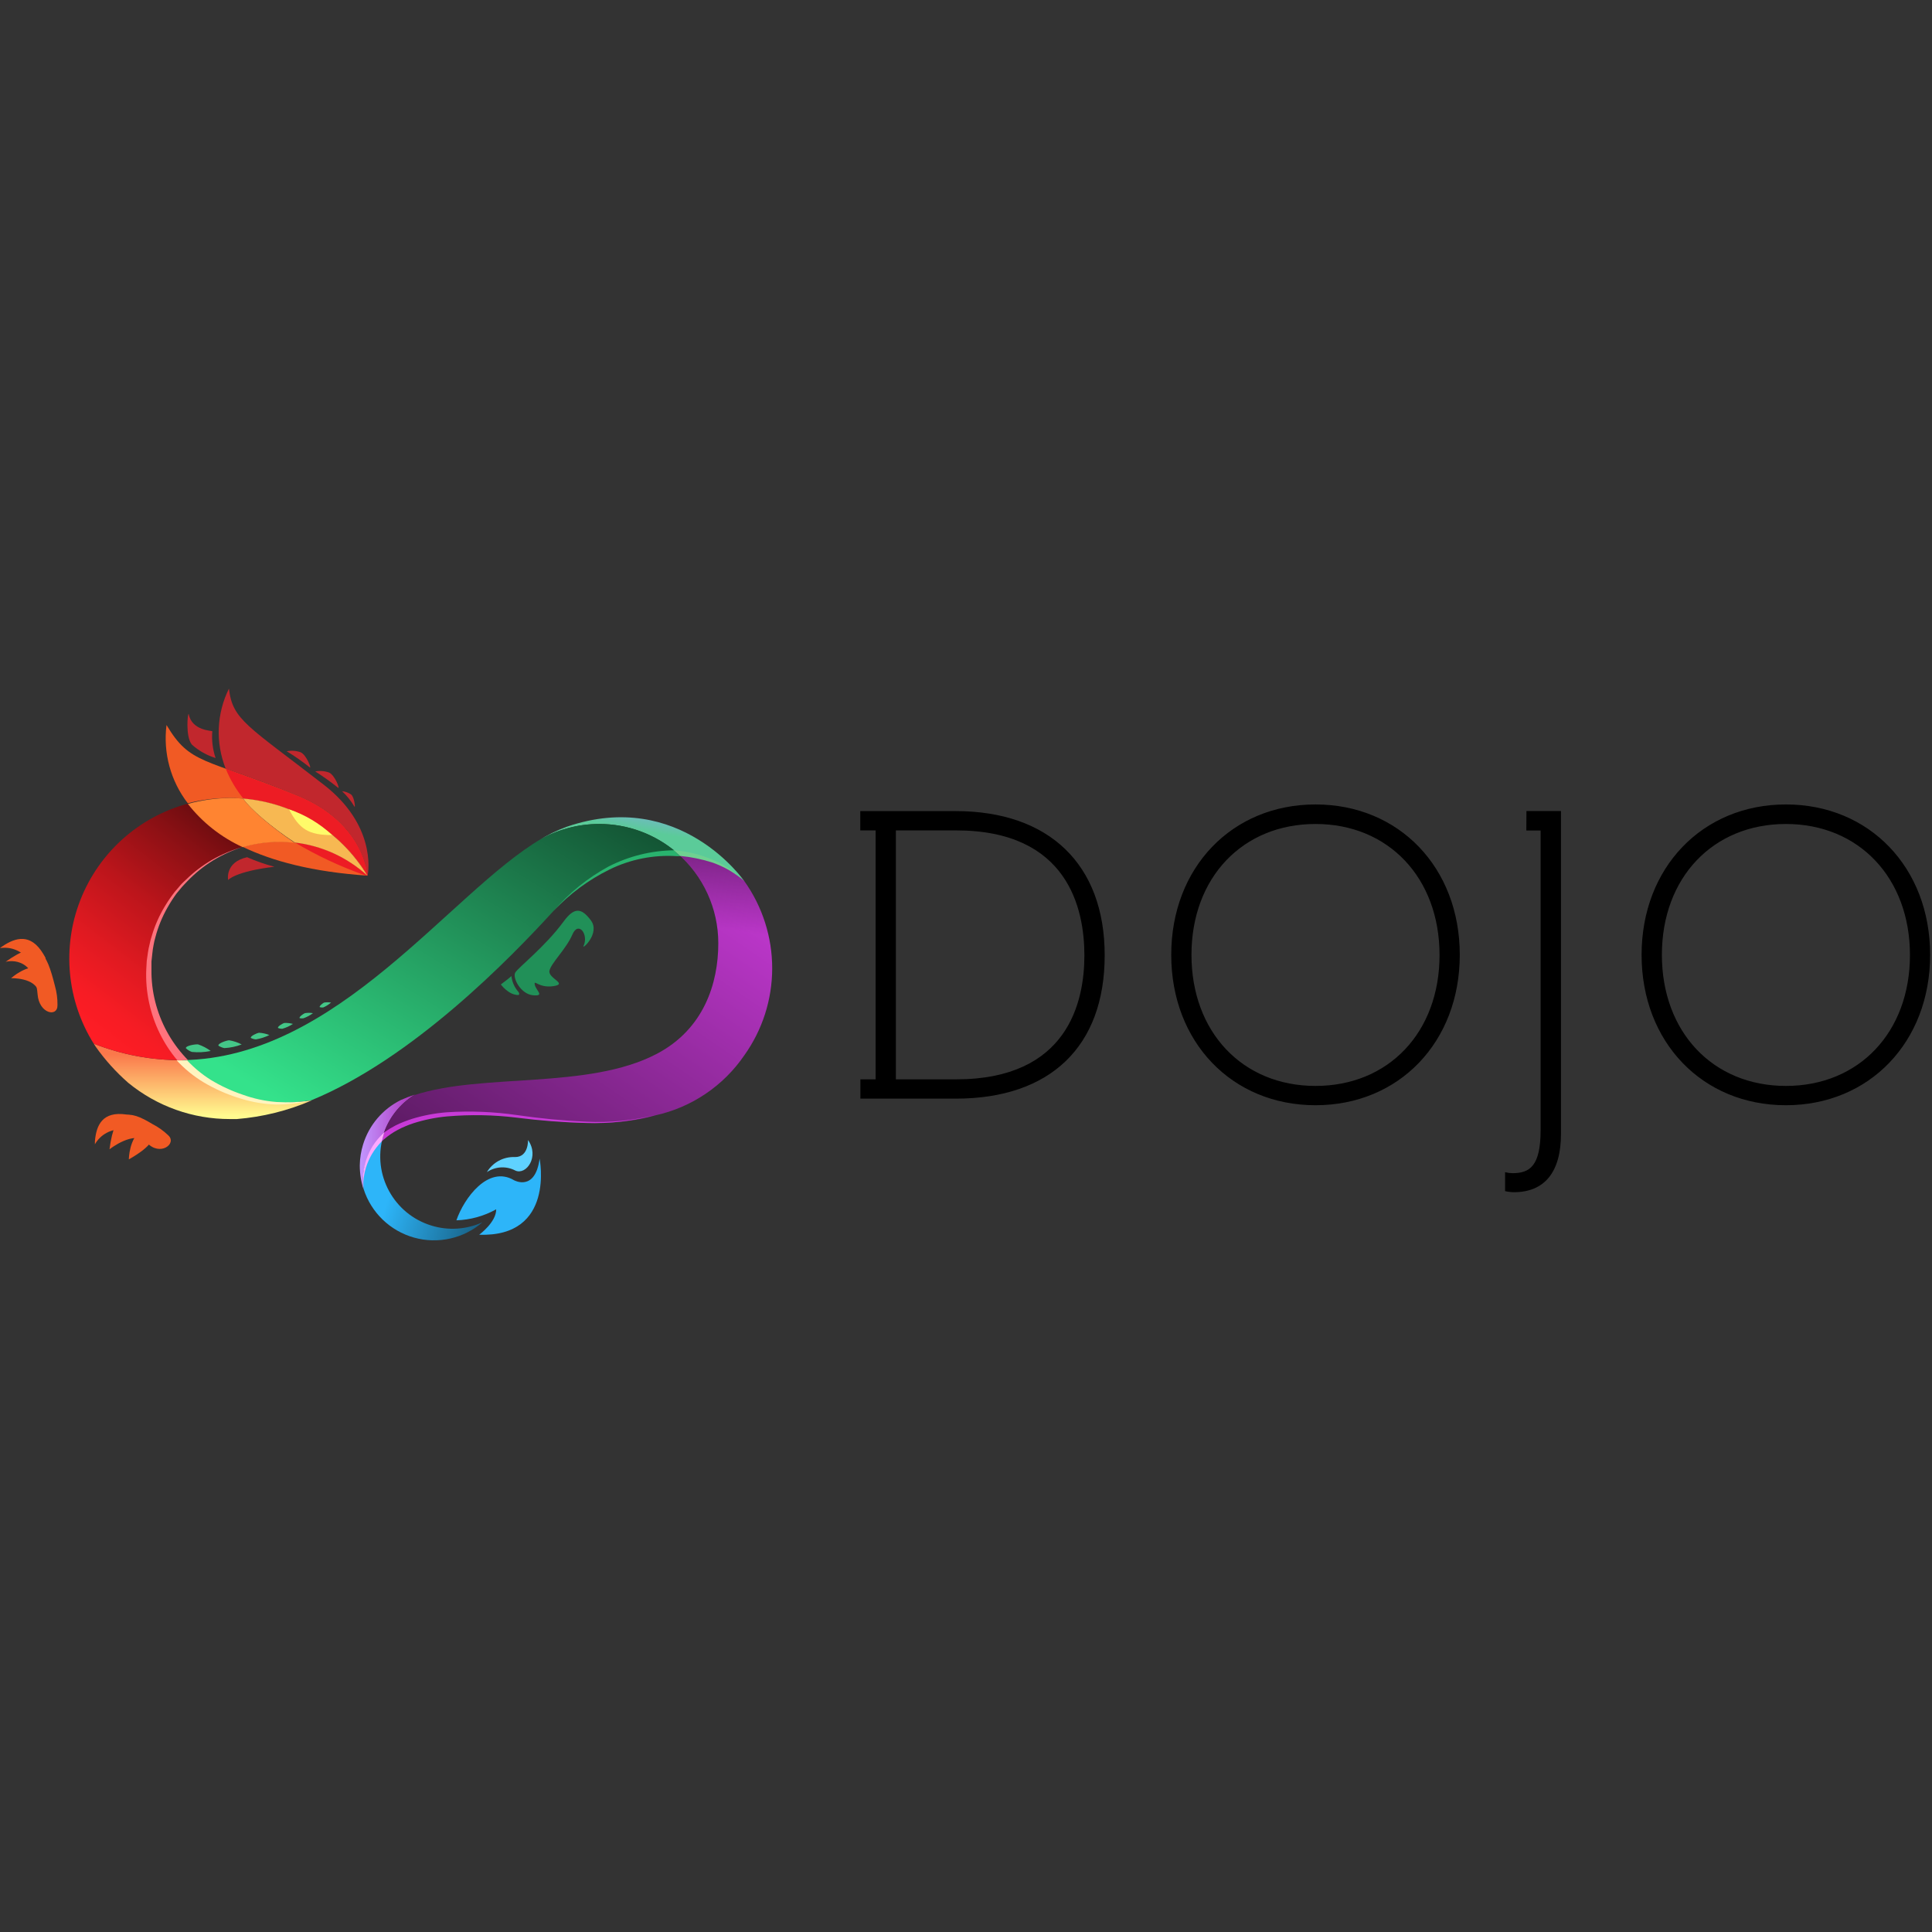 <?xml version="1.0" encoding="UTF-8"?>

<svg width="800px" height="800px" viewBox="0 -182.5 512 512" version="1.1" xmlns="http://www.w3.org/2000/svg" xmlns:xlink="http://www.w3.org/1999/xlink" preserveAspectRatio="xMidYMid">
    <rect x="0" y="-182.5" width="512" height="512" fill="#333333" stroke="none"/>
    <defs>
        <linearGradient x1="50%" y1="95.316%" x2="50%" y2="14.52%" id="linearGradient-1">
            <stop stop-color="#FFFA8F" offset="0%">
</stop>
            <stop stop-color="#FB784B" offset="100%">
</stop>
        </linearGradient>
        <linearGradient x1="57.416%" y1="48.636%" x2="68.311%" y2="19.733%" id="linearGradient-2">
            <stop stop-color="#5BCB99" offset="0%">
</stop>
            <stop stop-color="#85A8E8" offset="100%">
</stop>
        </linearGradient>
        <linearGradient x1="9.856%" y1="88.683%" x2="151.349%" y2="-41.454%" id="linearGradient-3">
            <stop stop-color="#34E28B" offset="0%">
</stop>
            <stop stop-color="#000000" offset="100%">
</stop>
        </linearGradient>
        <linearGradient x1="0%" y1="50.093%" x2="100%" y2="50.093%" id="linearGradient-4">
            <stop stop-color="#C297FF" offset="0%">
</stop>
            <stop stop-color="#AE31BB" offset="100%">
</stop>
        </linearGradient>
        <linearGradient x1="-63.391%" y1="194.889%" x2="115.248%" y2="3.931%" id="linearGradient-5">
            <stop stop-color="#000000" offset="0%">
</stop>
            <stop stop-color="#D23DE2" offset="100%">
</stop>
        </linearGradient>
        <linearGradient x1="68.75%" y1="-12.435%" x2="61.519%" y2="21.022%" id="linearGradient-6">
            <stop stop-color="#000000" offset="0%">
</stop>
            <stop stop-color="#000000" stop-opacity="0" offset="100%">
</stop>
        </linearGradient>
        <linearGradient x1="24.831%" y1="47.344%" x2="190.586%" y2="93.666%" id="linearGradient-7">
            <stop stop-color="#2DB5F9" offset="0%">
</stop>
            <stop stop-color="#000000" offset="100%">
</stop>
        </linearGradient>
        <linearGradient x1="97.219%" y1="-45.343%" x2="21.818%" y2="94.722%" id="linearGradient-8">
            <stop stop-color="#000000" offset="0%">
</stop>
            <stop stop-color="#48080A" offset="21%">
</stop>
            <stop stop-color="#891014" offset="42%">
</stop>
            <stop stop-color="#BC151B" offset="61%">
</stop>
            <stop stop-color="#E01A21" offset="78%">
</stop>
            <stop stop-color="#F71C24" offset="91%">
</stop>
            <stop stop-color="#FF1D25" offset="100%">
</stop>
        </linearGradient>
    </defs>
    <g>
				<path d="M404.492,37.594 L404.523,32.433 L413.676,32.433 L413.676,37.594 L413.676,117.99 C413.676,128.095 409.341,133.443 401.202,133.443 C400.414,133.435 399.63,133.341 398.863,133.162 L398.863,128.141 C399.505,128.308 400.164,128.397 400.828,128.406 C405.427,128.406 408.281,126.489 408.281,116.946 L408.281,37.594 L404.492,37.594 Z M253.258,32.449 C277.972,32.449 292.754,46.529 292.754,70.666 C292.754,94.804 278.362,108.65 253.273,108.65 L228.013,108.65 L228.013,103.536 L232.052,103.536 L232.052,37.563 L227.982,37.563 L227.982,32.449 L253.258,32.449 Z M253.382,103.536 C282.962,103.536 287.375,83.063 287.375,70.682 C287.375,58.301 283.009,37.563 253.382,37.563 L237.415,37.563 L237.415,103.536 L253.382,103.536 Z M348.623,30.687 C370.78,30.687 386.856,47.433 386.856,70.542 C386.856,93.65 370.78,110.397 348.623,110.397 C326.466,110.397 310.39,93.635 310.39,70.542 C310.39,47.449 326.466,30.687 348.623,30.687 Z M348.623,105.282 C367.989,105.282 381.493,91.062 381.493,70.604 C381.493,50.146 367.958,35.863 348.623,35.863 C329.288,35.863 315.753,50.084 315.753,70.542 C315.753,90.999 329.272,105.282 348.623,105.282 Z M473.287,30.687 C495.445,30.687 511.505,47.449 511.505,70.542 C511.505,93.635 495.429,110.397 473.272,110.397 C451.114,110.397 435.038,93.635 435.038,70.542 C435.038,47.449 451.145,30.687 473.287,30.687 Z M473.287,105.282 C492.638,105.282 506.157,91.062 506.157,70.604 C506.157,50.146 492.622,35.863 473.287,35.863 C453.952,35.863 440.418,50.084 440.418,70.542 C440.418,90.999 453.937,105.282 473.287,105.282 Z" fill="#000000">
</path>
				<path d="M24.855,94.087 L25.338,94.851 C27.834,98.392 30.745,101.622 34.008,104.472 C41.598,110.688 51.11,114.077 60.921,114.061 L62.776,114.061 C69.59,113.507 76.267,111.848 82.548,109.149 C79.731,109.601 76.887,109.862 74.034,109.929 C64.229,109.921 54.888,105.749 48.338,98.453 C40.302,98.519 32.329,97.036 24.855,94.087 Z" fill="url(#linearGradient-1)">
</path>
				<path d="M60.905,28.987 C75.807,28.974 89.628,36.766 97.33,49.523 C88.402,41.424 75.906,38.548 64.336,41.929 C72.132,45.687 82.751,48.556 97.377,49.554 C97.377,49.554 96.66,35.629 78.837,28.348 C53.889,18.197 50.443,20.208 44.128,9.636 C43.195,17.023 45.224,24.479 49.772,30.375 C53.406,29.423 57.149,28.956 60.905,28.987 Z" fill="#F15A24">
</path>
				<path d="M78.837,28.348 C70.308,24.948 64.305,22.828 59.814,21.206 C60.974,24.063 62.551,26.732 64.492,29.127 C78.097,30.25 90.335,37.837 97.392,49.523 C92.055,44.67 85.332,41.611 78.167,40.775 C84.092,44.311 90.362,47.236 96.878,49.507 L97.424,49.507 C97.424,49.507 96.675,35.629 78.837,28.348 Z" fill="#ED1C24">
</path>
				<path d="M97.346,49.554 L97.439,49.554 C97.72,47.995 99.388,36.004 85.823,25.479 C65.583,9.777 61.638,8.311 60.671,0 C57.387,6.626 57.075,14.336 59.814,21.206 C64.289,22.765 70.308,24.87 78.821,28.348 C96.675,35.629 97.377,49.554 97.377,49.554 L97.346,49.554 Z" fill="#C1272D">
</path>
				<path d="M158.766,35.863 C166.361,35.854 173.704,38.59 179.442,43.566 C186.075,43.854 192.388,46.496 197.248,51.02 C197.248,51.02 180.237,26.305 150.252,36.581 C147.565,37.549 144.992,38.809 142.58,40.338 C147.471,37.41 153.065,35.863 158.766,35.863 Z" fill="url(#linearGradient-2)">
</path>
				<path d="M158.766,35.863 C153.066,35.857 147.472,37.399 142.58,40.323 L143.453,39.793 C119.222,54.06 89.518,97.907 48.338,98.453 C54.902,105.721 64.241,109.863 74.034,109.851 C76.887,109.784 79.731,109.523 82.548,109.071 C109.336,98.032 135.065,71.649 146.744,58.847 C157.565,46.981 169.431,42.942 179.488,43.551 C173.736,38.569 166.375,35.838 158.766,35.863 Z" fill="url(#linearGradient-3)">
</path>
				<path d="M96.207,120.844 C95.665,122.614 95.377,124.451 95.35,126.301 C95.345,128.444 95.671,130.574 96.317,132.616 C95.614,127.445 97.546,122.266 101.462,118.817 L101.587,118.349 C102.953,113.856 105.929,110.025 109.945,107.59 C108.676,107.998 107.432,108.477 106.218,109.025 C101.395,111.417 97.773,115.693 96.207,120.844 Z" fill="url(#linearGradient-4)">
</path>
				<path d="M204.639,74.144 C204.649,65.827 202.048,57.717 197.202,50.957 C192.344,46.468 186.05,43.849 179.442,43.566 C186.39,49.576 190.375,58.314 190.356,67.501 C190.356,78.12 186.505,90.267 174.015,96.8 C155.834,106.311 127.939,101.79 109.82,107.715 C105.813,110.149 102.843,113.973 101.478,118.458 L101.353,118.926 C106.655,114.248 117.117,110.927 137.528,113.562 C152.107,115.433 163.677,115.948 173.625,113.094 C183.243,110.996 191.694,105.3 197.248,97.174 C202.047,90.452 204.63,82.402 204.639,74.144 Z" fill="url(#linearGradient-5)">
</path>
				<path d="M204.639,74.144 C204.649,65.827 202.048,57.717 197.202,50.957 C192.344,46.468 186.05,43.849 179.442,43.566 C186.39,49.576 190.375,58.314 190.356,67.501 C190.356,78.12 186.505,90.267 174.015,96.8 C155.834,106.311 127.939,101.79 109.82,107.715 C105.813,110.149 102.843,113.973 101.478,118.458 L101.353,118.926 C106.655,114.248 117.117,110.927 137.528,113.562 C152.107,115.433 163.677,115.948 173.625,113.094 C183.243,110.996 191.694,105.3 197.248,97.174 C202.047,90.452 204.63,82.402 204.639,74.144 Z" fill="url(#linearGradient-6)" opacity="0.49">
</path>
				<path d="M114.311,142.284 C104.356,139.234 98.663,128.789 101.493,118.77 C97.577,122.219 95.646,127.399 96.348,132.57 C98.353,138.847 103.379,143.696 109.724,145.476 C116.068,147.256 122.883,145.729 127.861,141.411 C123.604,143.354 118.781,143.665 114.311,142.284 Z" fill="url(#linearGradient-7)">
</path>
				<path d="M120.953,140.896 C122.933,135.111 129.358,126.192 136.234,130.278 C136.234,130.278 141.832,133.396 143.001,124.555 C143.001,124.555 147.196,145.418 126.987,144.716 C126.987,144.716 131.541,141.395 131.494,137.98 C128.263,139.78 124.649,140.78 120.953,140.896 Z" fill="#2DB5F9" style="mix-blend-mode: screen;">
</path>
				<path d="M129.03,128.126 C131.283,126.604 134.19,126.449 136.593,127.72 C139.446,128.983 143.032,124.04 139.929,119.612 C139.929,119.612 140.132,124.181 136.452,124.134 C133.434,124.005 130.586,125.536 129.03,128.126 Z" fill="#5FD2FF" style="mix-blend-mode: screen;">
</path>
				<path d="M149.332,61.747 C144.498,68.343 137.388,73.863 136.561,75.219 C135.735,76.576 137.965,80.942 141.239,81.254 C144.514,81.566 142.003,79.991 141.723,78.447 C141.442,76.904 142.705,79.43 146.666,78.837 C150.626,78.244 145.231,76.779 145.605,74.783 C145.979,72.787 150.049,68.998 151.671,65.193 C153.292,61.389 156.068,65.193 154.649,68.172 C154.088,69.357 159.155,64.85 156.598,61.42 C154.041,57.989 152.154,57.896 149.332,61.747 Z" fill="#219058">
</path>
				<path d="M135.532,76.171 C134.815,76.857 132.726,78.385 132.726,78.385 C132.726,78.385 134.784,81.238 137.403,81.192 C137.403,81.192 137.965,80.926 137.154,80.084 C136.251,78.961 135.688,77.603 135.532,76.171 Z" fill="#219058">
</path>
				<path d="M64.336,41.929 C58.636,39.333 53.646,35.402 49.788,30.468 C36.785,33.988 26.219,43.458 21.301,55.998 C16.383,68.538 17.696,82.667 24.839,94.087 C32.319,97.038 40.297,98.521 48.338,98.453 C40.331,89.599 37.444,77.249 40.695,65.764 C43.945,54.278 52.877,45.273 64.336,41.929 Z" fill="url(#linearGradient-8)">
</path>
				<path d="M64.414,29.127 C66.3,31.856 71.727,36.565 78.12,40.775 C85.279,41.614 91.997,44.673 97.33,49.523 C90.27,37.833 78.024,30.245 64.414,29.127 Z" fill="#F7B852">
</path>
				<path d="M64.414,29.127 C63.26,29.034 62.09,28.987 60.921,28.987 C57.157,29.012 53.414,29.537 49.788,30.546 C53.646,35.48 58.636,39.411 64.336,42.007 C68.806,40.698 73.495,40.31 78.12,40.869 C71.727,36.565 66.3,31.856 64.414,29.127 Z" fill="#FF8431">
</path>
				<path d="M88.021,38.81 C84.747,35.738 80.849,33.408 76.592,31.981 C79.336,37.204 81.706,38.81 88.021,38.81 Z" fill="#FFFB69">
</path>
				<path d="M75.984,16.591 C78.115,17.889 80.161,19.322 82.111,20.879 C82.595,21.253 81.238,17.557 79.663,16.856 C78.482,16.441 77.212,16.349 75.984,16.591 Z" fill="#C1272D">
</path>
				<path d="M83.546,21.939 C85.653,23.274 87.684,24.726 89.627,26.289 C90.126,26.648 88.785,22.953 87.21,22.235 C86.037,21.813 84.772,21.71 83.546,21.939 Z" fill="#C1272D">
</path>
				<path d="M90.656,27.178 C91.945,28.385 93.054,29.771 93.946,31.295 C94.196,31.653 93.946,28.878 93.089,28.083 C92.373,27.57 91.533,27.258 90.656,27.178 Z" fill="#C1272D">
</path>
				<path d="M57.88,94.601 C57.693,93.993 60.079,93.214 60.718,93.182 C61.882,93.373 63.008,93.746 64.055,94.289 C62.586,94.845 61.039,95.171 59.471,95.256 C58.901,95.151 58.359,94.928 57.88,94.601 Z" fill="#44C688">
</path>
				<path d="M66.472,92.559 C66.269,92.091 68.109,91.264 68.624,91.186 C69.57,91.242 70.502,91.447 71.384,91.795 C70.254,92.361 69.045,92.75 67.797,92.948 C67.333,92.912 66.882,92.779 66.472,92.559 Z" fill="#44C688">
</path>
				<path d="M73.676,89.923 C73.473,89.549 74.908,88.723 75.313,88.598 C76.096,88.558 76.88,88.642 77.636,88.848 C76.776,89.412 75.835,89.843 74.845,90.126 C74.445,90.144 74.046,90.075 73.676,89.923 Z" fill="#44C688">
</path>
				<path d="M79.398,87.319 C79.18,86.992 80.443,86.134 80.802,85.994 C81.509,85.881 82.23,85.881 82.938,85.994 C82.175,86.572 81.329,87.03 80.427,87.351 C80.086,87.411 79.736,87.4 79.398,87.319 Z" fill="#44C688">
</path>
				<path d="M84.731,84.404 C84.528,84.139 85.573,83.328 85.885,83.187 C86.5,83.09 87.126,83.09 87.74,83.187 C87.11,83.729 86.4,84.171 85.635,84.497 C85.331,84.529 85.023,84.497 84.731,84.404 Z" fill="#44C688">
</path>
				<path d="M49.258,95.287 C49.164,94.601 51.815,94.196 52.501,94.274 C53.698,94.676 54.825,95.266 55.838,96.02 C54.192,96.359 52.504,96.443 50.832,96.27 C50.245,96.056 49.708,95.721 49.258,95.287 Z" fill="#44C688">
</path>
				<path d="M50.895,14.875 C52.7,16.476 54.827,17.672 57.132,18.384 C56.364,16.102 56.067,13.689 56.259,11.289 C56.259,11.118 50.879,11.196 50.022,6.783 C49.788,5.894 49.024,12.755 50.895,14.875 Z" fill="#C1272D">
</path>
				<path d="M32.589,116.821 C32.742,115.366 33.508,114.045 34.694,113.188 L34.865,113.094 C34.423,112.993 33.975,112.915 33.524,112.86 C27.116,111.909 25.479,115.729 25.151,120.018 C25.151,120.267 25.151,120.516 25.151,120.75 C26.643,118.117 29.525,116.585 32.542,116.821 L32.589,116.821 Z" fill="#F15A24">
</path>
				<path d="M40.401,115.386 C34.023,111.519 30.437,111.239 29.018,122.076 C29.018,122.076 35.723,116.774 38.904,120.283 C42.35,124.103 47.028,120.579 44.58,118.365 C43.34,117.173 41.932,116.169 40.401,115.386 Z" fill="#F15A24">
</path>
				<path d="M37.766,116.681 C34.148,119.082 34.148,124.742 34.148,124.742 C34.148,124.742 40.744,121.171 40.229,118.942 C40.015,117.717 39.004,116.789 37.766,116.681 Z" fill="#F15A24">
</path>
				<path d="M7.796,72.132 C9.025,71.339 10.533,71.107 11.944,71.493 L12.131,71.493 C11.933,71.087 11.715,70.691 11.476,70.308 C8.139,64.772 4.148,65.895 0.593,68.312 C0.374,68.452 0.187,68.608 0,68.764 C2.987,68.281 5.983,69.57 7.687,72.07 L7.796,72.132 Z" fill="#F15A24">
</path>
				<path d="M14.564,78.79 C12.24,69.591 10.369,66.035 1.481,72.397 C1.481,72.397 9.091,70.214 9.964,81.036 C10.369,86.15 15.297,87.179 15.234,83.873 C15.26,82.155 15.034,80.443 14.564,78.79 Z" fill="#F15A24">
</path>
				<path d="M11.32,73.863 C7.095,72.865 2.947,76.732 2.947,76.732 C2.947,76.732 9.449,76.514 10.229,80.443 C10.681,82.642 11.32,73.863 11.32,73.863 Z" fill="#F15A24">
</path>
				<path d="M146.744,58.863 C150.83,54.116 155.743,50.148 161.245,47.153 C166.611,44.402 172.539,42.924 178.568,42.833 L180.299,44.393 L179.395,44.393 C173.243,43.992 167.094,45.207 161.557,47.917 C156.001,50.645 150.983,54.353 146.744,58.863 Z" fill="#29B36E">
</path>
				<path d="M179.223,42.896 C182.599,43.214 185.903,44.061 189.015,45.406 C192.106,46.72 194.908,48.627 197.264,51.02 C194.756,48.811 191.836,47.121 188.672,46.045 C185.929,45.178 183.101,44.603 180.237,44.33 L178.506,42.771 L179.223,42.896 Z" fill="#6FD191">
</path>
				<path d="M101.868,117.554 C102.799,116.897 103.773,116.303 104.783,115.776 C105.489,115.418 106.213,115.095 106.951,114.81 C107.684,114.498 108.51,114.264 109.181,114.014 C112.179,113.096 115.269,112.51 118.396,112.268 C124.6,111.867 130.829,112.112 136.982,113.001 C143.087,113.9 149.233,114.488 155.397,114.763 C161.571,115.077 167.757,114.468 173.75,112.954 C167.774,114.581 161.588,115.306 155.397,115.106 C149.213,114.947 143.041,114.473 136.904,113.687 C130.799,112.94 124.633,112.831 118.505,113.359 C115.47,113.633 112.473,114.24 109.57,115.168 C108.853,115.418 108.136,115.652 107.45,115.963 C106.753,116.251 106.071,116.574 105.407,116.93 C104.09,117.632 102.856,118.48 101.727,119.456 L101.228,119.893 C101.386,119.099 101.6,118.318 101.868,117.554 Z" fill="#C83AD7">
</path>
				<path d="M65.49,44.673 C59.533,45.983 60.453,50.708 60.453,50.708 C60.453,50.708 62.34,48.431 72.709,47.199 C70.24,46.547 67.827,45.702 65.49,44.673 Z" fill="#C1272D">
</path>
				<path d="M96.317,132.648 C96.12,131.336 96.093,130.005 96.239,128.687 C96.371,127.343 96.659,126.019 97.096,124.742 C97.536,123.458 98.122,122.228 98.843,121.078 C99.594,119.946 100.467,118.9 101.447,117.959 L101.868,117.569 C101.868,117.569 101.275,119.456 101.213,119.924 C100.653,120.492 100.133,121.096 99.653,121.733 C98.083,123.798 97.015,126.2 96.535,128.749 C96.295,130.034 96.221,131.344 96.317,132.648 Z" fill="#FBA9FF">
</path>
				<path d="M46.965,98.453 C43.286,94.078 40.733,88.869 39.528,83.281 C38.889,80.364 38.632,77.376 38.764,74.393 L38.888,72.163 L39.2,69.949 C39.308,69.214 39.454,68.486 39.637,67.766 C39.78,67.038 39.968,66.32 40.198,65.614 C41.029,62.769 42.235,60.048 43.784,57.522 C44.548,56.256 45.386,55.038 46.295,53.873 L47.729,52.189 C48.197,51.628 48.759,51.129 49.289,50.63 C51.389,48.569 53.741,46.782 56.29,45.313 C58.84,43.871 61.551,42.736 64.367,41.929 C61.589,42.819 58.925,44.033 56.43,45.546 C53.958,47.074 51.69,48.907 49.679,51.004 C49.195,51.534 48.665,52.033 48.213,52.563 L46.778,54.294 C45.921,55.462 45.135,56.68 44.424,57.943 C42.987,60.447 41.891,63.132 41.165,65.926 C40.961,66.617 40.799,67.32 40.682,68.031 C40.54,68.737 40.436,69.45 40.37,70.167 L40.136,72.304 L40.136,74.455 C40.098,77.319 40.434,80.176 41.134,82.954 C42.526,88.498 45.3,93.599 49.195,97.782 L49.819,98.453 C49.819,98.453 47.48,98.499 46.965,98.453 Z" fill="#FF737D">
</path>
				<path d="M82.548,109.149 C79.476,109.835 76.34,110.191 73.192,110.21 C70.017,110.12 66.869,109.596 63.837,108.65 C60.802,107.749 57.874,106.52 55.105,104.986 C52.297,103.45 49.733,101.505 47.496,99.217 L46.841,98.531 L49.616,98.531 C51.465,100.507 53.561,102.237 55.853,103.676 C58.513,105.286 61.342,106.599 64.289,107.59 C67.185,108.646 70.212,109.302 73.286,109.539 C76.379,109.73 79.483,109.6 82.548,109.149 Z" fill="#FFF4C0">
</path>
		</g>
</svg>